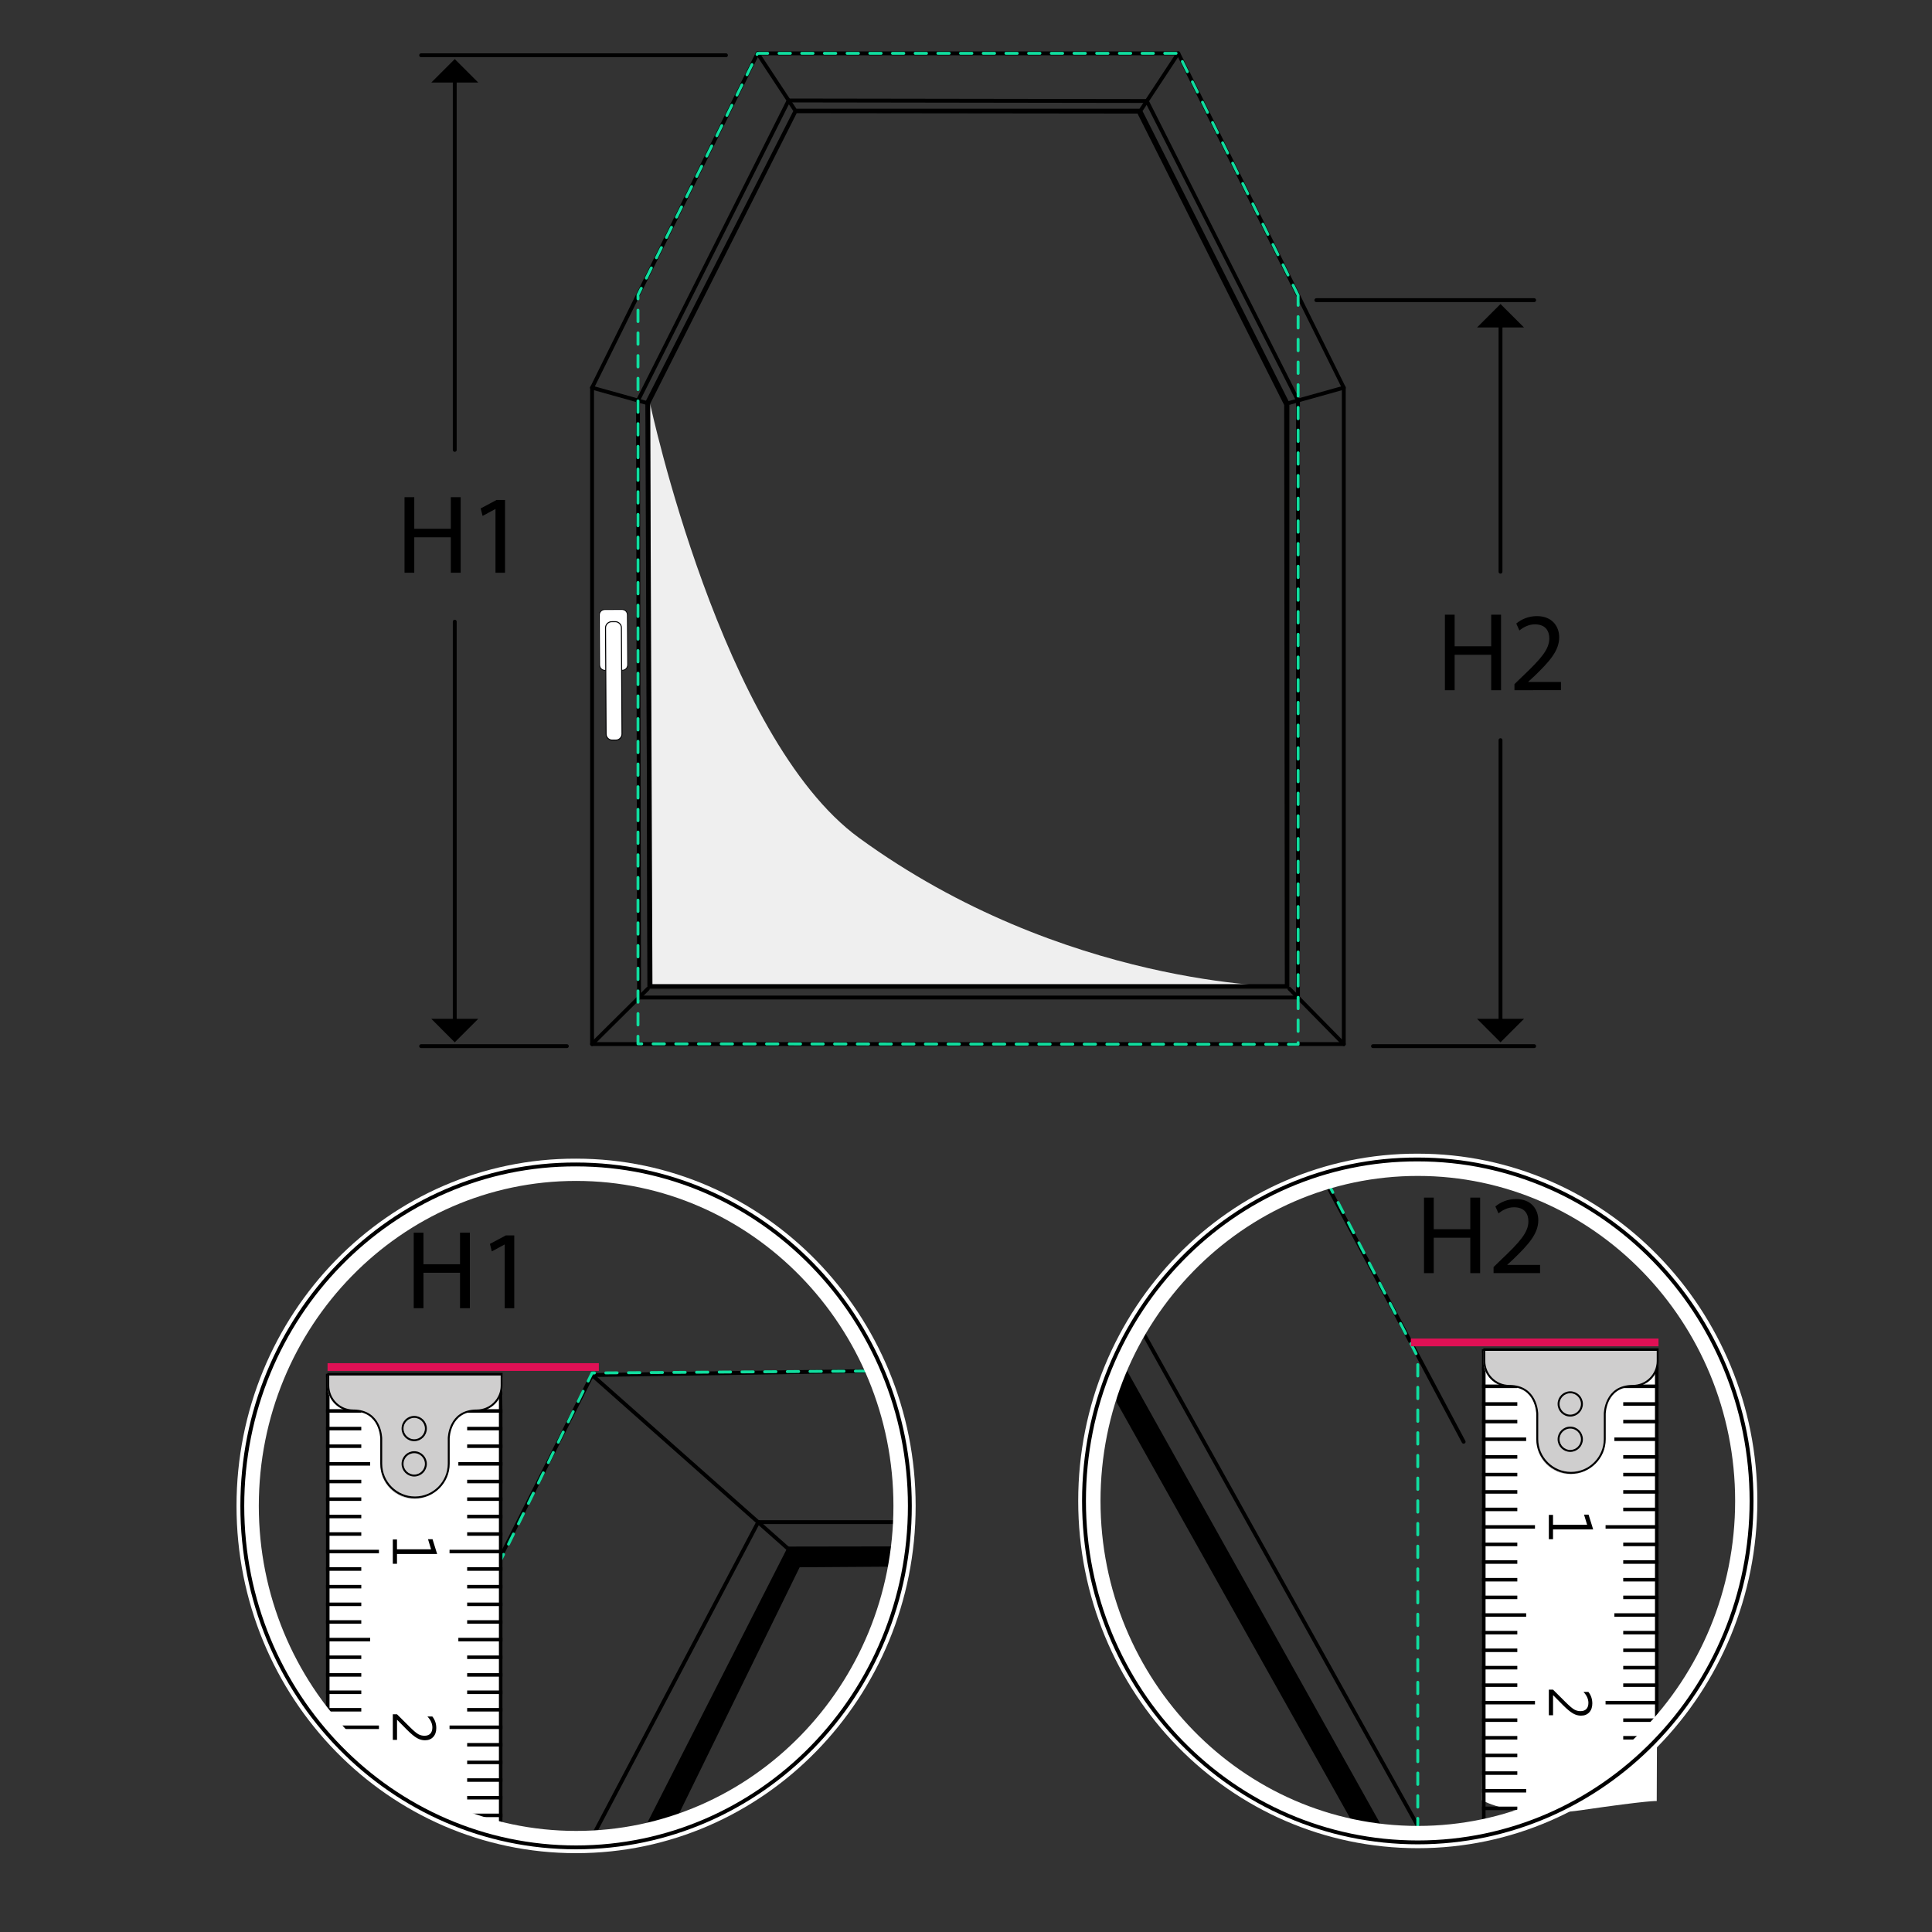<?xml version="1.0" encoding="utf-8"?>
<!-- Generator: Adobe Illustrator 26.0.1, SVG Export Plug-In . SVG Version: 6.00 Build 0)  -->
<svg version="1.1" id="Ebene_1" xmlns="http://www.w3.org/2000/svg" xmlns:xlink="http://www.w3.org/1999/xlink" x="0px" y="0px"
	 width="500px" height="500px" viewBox="0 0 500 500" style="enable-background:new 0 0 500 500;" xml:space="preserve">
<rect x="0" y="0" width="500" height="500" fill="#333333" stroke="none"/>
<style type="text/css">
	.st0{display:none;}
	.st1{display:inline;fill:#020203;stroke:#070707;stroke-width:0.3;stroke-miterlimit:10;}
	.st2{display:inline;}
	.st3{display:inline;opacity:0.2;clip-path:url(#SVGID_00000114753698270058658750000013068995754274661561_);}
	.st4{display:inline;opacity:0.2;clip-path:url(#SVGID_00000071558010073951529190000013409053427143360913_);}
	.st5{fill:none;}
	.st6{fill:none;stroke:#000000;stroke-linecap:round;stroke-linejoin:round;}
	.st7{fill:none;stroke:#020203;stroke-width:0.218;stroke-miterlimit:10;}
	.st8{fill:none;stroke:#10DE9F;stroke-width:0.75;stroke-linecap:round;stroke-linejoin:round;stroke-dasharray:2.936,2.936;}
	.st9{fill:none;stroke:#E01055;stroke-width:2;}
	.st10{fill:#FFFFFF;}
	.st11{fill:#CFCECE;}
	.st12{fill:none;stroke:#000000;stroke-width:0.5;}
	.st13{fill:none;stroke:#FFFFFF;stroke-width:3;}
	.st14{fill:none;stroke:#A6A8AB;stroke-width:0.4;}
	.st15{fill:none;stroke:#10DE9F;stroke-width:0.75;stroke-linecap:round;stroke-linejoin:round;}
	.st16{fill:none;stroke:#10DE9F;stroke-width:0.75;stroke-linecap:round;stroke-linejoin:round;stroke-dasharray:3.013,3.013;}
	.st17{fill:#EFEFEF;}
	.st18{fill:none;stroke:#1E1E1C;stroke-width:0.25;stroke-linecap:round;stroke-linejoin:round;}
	.st19{fill:none;stroke:#1D1D1B;stroke-width:0.25;}
	.st20{fill:#ECECEC;stroke:#1E1E1C;stroke-width:0.25;stroke-miterlimit:10;}
	.st21{fill:#FFFFFF;stroke:#020203;stroke-width:0.214;stroke-miterlimit:10;}
	.st22{fill:#FFFFFF;stroke:#020203;stroke-width:0.264;stroke-miterlimit:10;}
</style>
<g>
	<g>
		<g>
			<g class="st0">
				<polygon class="st1" points="64.6,10.3 61.8,8.7 64.6,7.2 				"/>
			</g>
			<g class="st0">
				<polygon class="st1" points="300.1,10.3 302.9,8.7 300.1,7.2 				"/>
			</g>
		</g>
	</g>
</g>
<g>
	<g class="st0">
		<defs>
			<rect id="SVGID_1_" x="262.03" y="337.36" width="171.31" height="114.57"/>
		</defs>
		<clipPath id="SVGID_00000121961582293831370790000015248243117909917887_" class="st2">
			<use xlink:href="#SVGID_1_"  style="overflow:visible;"/>
		</clipPath>
		<g style="display:inline;opacity:0.2;clip-path:url(#SVGID_00000121961582293831370790000015248243117909917887_);">
			<g>
				<rect x="326.46" y="382.2" width="106.88" height="9.65"/>
			</g>
		</g>
	</g>
</g>
<g>
</g>
<g>
	<g class="st0">
		<defs>
			<rect id="SVGID_00000018213465543960185960000007714876895894107280_" x="-19.89" y="276.68" width="354.35" height="236.97"/>
		</defs>
		<clipPath id="SVGID_00000126321238176836752950000006155626849229783709_" class="st2">
			<use xlink:href="#SVGID_00000018213465543960185960000007714876895894107280_"  style="overflow:visible;"/>
		</clipPath>
		<g style="display:inline;opacity:0.2;clip-path:url(#SVGID_00000126321238176836752950000006155626849229783709_);">
			<g>
				<rect x="113.38" y="369.43" width="221.07" height="19.95"/>
			</g>
		</g>
	</g>
</g>
<g>
	<path class="st5" d="M449.03,270.21"/>
</g>
<g>
	<g>
		<g>
			<g>
				<line class="st6" x1="117.69" y1="160.89" x2="117.69" y2="264.49"/>
				<g>
					<polygon points="123.77,263.67 111.62,263.67 117.69,269.75 					"/>
				</g>
			</g>
		</g>
		<g>
			<g>
				<line class="st6" x1="117.69" y1="20.55" x2="117.69" y2="116.43"/>
				<g>
					<polygon points="123.77,21.36 111.62,21.36 117.69,15.29 					"/>
				</g>
			</g>
		</g>
	</g>
</g>
<line class="st6" x1="187.88" y1="14.3" x2="108.99" y2="14.3"/>
<line class="st6" x1="146.7" y1="270.74" x2="108.99" y2="270.74"/>
<g>
	<path d="M107.21,128.67v8.18h9.46v-8.18h2.55v19.55h-2.55v-9.17h-9.46v9.17h-2.52v-19.55H107.21z"/>
	<path d="M128.23,131.75h-0.06l-3.28,1.77l-0.49-1.94l4.12-2.2h2.18v18.85h-2.47V131.75z"/>
</g>
<g>
	<g>
		<g>
			<g>
				<line class="st6" x1="388.33" y1="191.55" x2="388.33" y2="264.49"/>
				<g>
					<polygon points="394.41,263.67 382.26,263.67 388.33,269.75 					"/>
				</g>
			</g>
		</g>
		<g>
			<g>
				<line class="st6" x1="388.33" y1="83.94" x2="388.33" y2="147.96"/>
				<g>
					<polygon points="394.41,84.75 382.26,84.75 388.33,78.68 					"/>
				</g>
			</g>
		</g>
	</g>
</g>
<line class="st6" x1="340.67" y1="77.68" x2="397.04" y2="77.68"/>
<line class="st6" x1="355.33" y1="270.74" x2="397.04" y2="270.74"/>
<g>
	<path d="M376.46,159.08v8.18h9.46v-8.18h2.55v19.55h-2.55v-9.17h-9.46v9.17h-2.52v-19.55H376.46z"/>
	<path d="M391.94,178.63v-1.57l2-1.94c4.82-4.58,6.99-7.02,7.02-9.86c0-1.92-0.93-3.68-3.74-3.68c-1.71,0-3.13,0.87-4,1.59
		l-0.81-1.8c1.31-1.1,3.16-1.92,5.34-1.92c4.06,0,5.77,2.79,5.77,5.48c0,3.48-2.52,6.29-6.5,10.12l-1.51,1.39v0.06h8.47v2.12H391.94
		z"/>
</g>
<g>
	<path d="M172.54,475.89l34.41-70.28l28.49-0.19l0.06-5.22l-31.57,0.05l-39.47,77.49"/>
</g>
<g>
	<line class="st6" x1="99.69" y1="462.24" x2="153.23" y2="355.86"/>
	<path class="st7" d="M196.23,393.92"/>
	<line class="st6" x1="153.23" y1="355.86" x2="203.92" y2="400.77"/>
	<line class="st6" x1="196.23" y1="393.92" x2="153.23" y2="475.53"/>
	<line class="st6" x1="233.23" y1="393.92" x2="196.23" y2="393.92"/>
	<line class="st6" x1="153.23" y1="355.86" x2="225.7" y2="354.81"/>
	<polyline class="st8" points="100.68,462.95 153.23,355.33 225.7,354.81 	"/>
</g>
<g>
	<line class="st9" x1="84.77" y1="353.79" x2="154.98" y2="353.79"/>
	<g>
		<path class="st10" d="M84.37,446.56l0.6-91h45.07l-0.46,116.92c0,0-3.05,0.81-19.52-6.78C96.94,459.66,84.37,446.56,84.37,446.56z
			"/>
		<rect x="84.37" y="355.56" width="45.67" height="0.91"/>
		<rect x="116.34" y="401.08" width="13.7" height="0.91"/>
		<rect x="118.62" y="378.39" width="11.42" height="0.91"/>
		<rect x="120.9" y="382.96" width="9.13" height="0.91"/>
		<rect x="120.9" y="392.02" width="9.13" height="0.91"/>
		<rect x="120.9" y="387.52" width="9.13" height="0.91"/>
		<rect x="120.9" y="396.55" width="9.13" height="0.91"/>
		<rect x="120.9" y="373.82" width="9.13" height="0.91"/>
		<rect x="120.9" y="369.26" width="9.13" height="0.91"/>
		<rect x="120.9" y="364.69" width="9.13" height="0.91"/>
		<rect x="120.9" y="360.12" width="9.13" height="0.91"/>
		<rect x="116.34" y="446.56" width="13.7" height="0.91"/>
		<rect x="118.62" y="423.87" width="11.42" height="0.91"/>
		<rect x="120.9" y="428.44" width="9.13" height="0.91"/>
		<rect x="120.9" y="437.5" width="9.13" height="0.92"/>
		<rect x="120.9" y="433.01" width="9.13" height="0.91"/>
		<rect x="120.9" y="442.03" width="9.13" height="0.91"/>
		<rect x="120.9" y="419.31" width="9.13" height="0.91"/>
		<rect x="120.9" y="414.74" width="9.13" height="0.91"/>
		<rect x="120.9" y="410.17" width="9.13" height="0.91"/>
		<rect x="120.9" y="405.6" width="9.13" height="0.92"/>
		<rect x="118.62" y="469.36" width="11.42" height="0.91"/>
		<rect x="120.9" y="473.92" width="9.13" height="0.91"/>
		<rect x="120.9" y="464.79" width="9.13" height="0.91"/>
		<rect x="120.9" y="460.22" width="9.13" height="0.91"/>
		<rect x="120.9" y="455.65" width="9.13" height="0.91"/>
		<rect x="120.9" y="451.09" width="9.13" height="0.91"/>
		<rect x="84.37" y="401.08" width="13.7" height="0.91"/>
		<rect x="84.37" y="378.39" width="11.42" height="0.91"/>
		<rect x="84.37" y="382.96" width="9.13" height="0.91"/>
		<rect x="84.37" y="392.02" width="9.13" height="0.91"/>
		<rect x="84.37" y="387.52" width="9.13" height="0.91"/>
		<rect x="84.37" y="396.55" width="9.13" height="0.91"/>
		<rect x="84.37" y="373.82" width="9.13" height="0.91"/>
		<rect x="84.37" y="369.26" width="9.13" height="0.91"/>
		<rect x="84.37" y="364.69" width="9.13" height="0.91"/>
		<rect x="84.37" y="360.12" width="9.13" height="0.91"/>
		<rect x="84.37" y="446.56" width="13.7" height="0.91"/>
		<rect x="84.37" y="423.87" width="11.42" height="0.91"/>
		<rect x="84.37" y="428.44" width="9.13" height="0.91"/>
		<rect x="84.37" y="437.5" width="9.13" height="0.92"/>
		<rect x="84.37" y="433.01" width="9.13" height="0.91"/>
		<rect x="84.37" y="442.03" width="9.13" height="0.91"/>
		<rect x="84.37" y="419.31" width="9.13" height="0.91"/>
		<rect x="84.37" y="414.74" width="9.13" height="0.91"/>
		<rect x="84.37" y="410.17" width="9.13" height="0.91"/>
		<rect x="84.37" y="405.6" width="9.13" height="0.92"/>
		<rect x="129.12" y="355.56" width="0.91" height="118.28"/>
		<polygon points="85.28,355.56 85.28,446.29 84.37,446.83 84.37,355.56 		"/>
		<path class="st11" d="M107.2,387.95c4.81,0,8.73-3.92,8.73-8.73v-6.53c0-0.07,0.28-7.65,7.45-7.65c3.56,0,6.25-2.49,6.25-6.05
			v-3.02h-13.3H98.07h-13.3v3.02c0,3.56,3.09,6.05,6.64,6.05c7.17,0,7.06,7.58,7.06,7.65v6.53
			C98.47,384.03,102.39,387.95,107.2,387.95"/>
		<path class="st12" d="M107.4,387.54c4.81,0,8.73-3.92,8.73-8.73v-6.53c0-0.07,0.09-7.25,7.25-7.25c3.56,0,6.45-2.89,6.45-6.45
			v-3.02h-13.3H98.26h-13.3v3.02c0,3.56,2.89,6.45,6.45,6.45c7.17,0,7.25,7.18,7.25,7.25v6.53
			C98.66,383.63,102.58,387.54,107.4,387.54z"/>
		<path class="st12" d="M104.18,378.85c0,1.66,1.36,3.02,3.02,3.02c1.66,0,3.02-1.36,3.02-3.02c0-1.67-1.36-3.02-3.02-3.02
			C105.53,375.82,104.18,377.18,104.18,378.85z"/>
		<path class="st12" d="M104.18,369.71c0,1.67,1.36,3.02,3.02,3.02c1.66,0,3.02-1.36,3.02-3.02c0-1.66-1.36-3.02-3.02-3.02
			C105.53,366.69,104.18,368.05,104.18,369.71"/>
		<g>
			<path d="M101.66,450.27v-6.62h1.08l3.24,3.22c1.08,1.07,1.85,1.72,2.34,1.97c0.48,0.25,1,0.37,1.54,0.37
				c0.65,0,1.15-0.18,1.51-0.55c0.35-0.37,0.53-0.9,0.53-1.59c0-0.98-0.43-1.93-1.28-2.84h1.27c0.68,0.85,1.02,1.85,1.02,3
				c0,0.95-0.26,1.71-0.79,2.29c-0.53,0.57-1.24,0.86-2.15,0.86c-0.69,0-1.38-0.19-2.05-0.57c-0.67-0.38-1.54-1.09-2.59-2.14
				l-2.55-2.58h-0.03v5.19H101.66z"/>
		</g>
		<g>
			<path d="M101.66,404.71v-6.3h1.08v2.55h8.82l-0.79-2.61h1.17l1.19,3.82h-10.39v2.54H101.66z"/>
		</g>
	</g>
</g>
<g>
	<path d="M109.59,319.01v8.18h9.46v-8.18h2.55v19.55h-2.55v-9.17h-9.46v9.17h-2.52v-19.55H109.59z"/>
	<path d="M130.62,322.09h-0.06l-3.28,1.77l-0.49-1.94l4.12-2.2h2.18v18.85h-2.47V322.09z"/>
</g>
<g>
	<g>
		<g>
			<g>
				<path class="st13" d="M62.71,389.73c0,48.87,38.65,88.37,86.38,88.37c47.74,0,86.38-39.64,86.38-88.37s-38.65-88.37-86.38-88.37
					C101.36,301.22,62.71,340.86,62.71,389.73"/>
				<g>
					<path class="st10" d="M66.98,389.73c0-46.46,36.8-84.11,82.12-84.11c45.32,0,82.12,37.79,82.12,84.11
						c0,46.46-36.8,84.11-82.12,84.11S66.98,436.05,66.98,389.73 M62.71,389.73c0,48.87,38.65,88.37,86.38,88.37
						c47.74,0,86.38-39.64,86.38-88.37s-38.65-88.37-86.38-88.37C101.36,301.22,62.71,340.86,62.71,389.73L62.71,389.73z"/>
				</g>
			</g>
		</g>
		<g>
			<g>
				<path class="st14" d="M62.71,389.73c0,48.87,38.65,88.37,86.38,88.37c47.74,0,86.38-39.64,86.38-88.37s-38.65-88.37-86.38-88.37
					C101.36,301.22,62.71,340.86,62.71,389.73"/>
				<path class="st6" d="M62.71,389.73c0,48.87,38.65,88.37,86.38,88.37c47.74,0,86.38-39.64,86.38-88.37s-38.65-88.37-86.38-88.37
					C101.36,301.22,62.71,340.86,62.71,389.73z"/>
			</g>
		</g>
	</g>
</g>
<g>
	<g>
		<g>
			<line class="st6" x1="343.98" y1="307.67" x2="378.79" y2="373.13"/>
			<line class="st6" x1="294.86" y1="343.17" x2="366.93" y2="472.55"/>
			<polyline class="st8" points="343.59,305.98 366.92,351.21 366.92,476.78 			"/>
			<path class="st8" d="M231.09,398.77"/>
		</g>
		<g>
			<path d="M288.98,362.89l63.81,113.68l5.06-3.46l-68.77-123"/>
		</g>
	</g>
	<g>
		<line class="st9" x1="365.12" y1="347.42" x2="429.22" y2="347.42"/>
		<g>
			<path class="st10" d="M383.55,465.9l0.6-116.71h45.07l-0.46,116.92c0,0-1.57-0.26-19.52,2.36
				C392.09,470.96,383.55,465.9,383.55,465.9z"/>
			<rect x="383.55" y="349.19" width="45.67" height="0.91"/>
			<rect x="415.52" y="394.71" width="13.7" height="0.91"/>
			<rect x="417.8" y="372.02" width="11.42" height="0.91"/>
			<rect x="420.09" y="376.59" width="9.13" height="0.91"/>
			<rect x="420.09" y="385.65" width="9.13" height="0.91"/>
			<rect x="420.09" y="381.16" width="9.13" height="0.91"/>
			<rect x="420.09" y="390.18" width="9.13" height="0.91"/>
			<rect x="420.09" y="367.45" width="9.13" height="0.91"/>
			<rect x="420.09" y="362.89" width="9.13" height="0.91"/>
			<rect x="420.09" y="358.32" width="9.13" height="0.91"/>
			<rect x="420.09" y="353.75" width="9.13" height="0.91"/>
			<rect x="415.52" y="440.19" width="13.7" height="0.91"/>
			<rect x="417.8" y="417.51" width="11.42" height="0.91"/>
			<rect x="420.09" y="422.07" width="9.13" height="0.91"/>
			<rect x="420.09" y="431.13" width="9.13" height="0.92"/>
			<rect x="420.09" y="426.64" width="9.13" height="0.91"/>
			<rect x="420.09" y="435.66" width="9.13" height="0.91"/>
			<rect x="420.09" y="412.94" width="9.13" height="0.91"/>
			<rect x="420.09" y="408.37" width="9.13" height="0.91"/>
			<rect x="420.09" y="403.8" width="9.13" height="0.91"/>
			<rect x="420.09" y="399.23" width="9.13" height="0.92"/>
			<rect x="420.09" y="449.28" width="9.13" height="0.91"/>
			<rect x="420.09" y="444.72" width="9.13" height="0.91"/>
			<rect x="383.55" y="394.71" width="13.7" height="0.91"/>
			<rect x="383.55" y="372.02" width="11.42" height="0.91"/>
			<rect x="383.55" y="376.59" width="9.13" height="0.91"/>
			<rect x="383.55" y="385.65" width="9.13" height="0.91"/>
			<rect x="383.55" y="381.16" width="9.13" height="0.91"/>
			<rect x="383.55" y="390.18" width="9.13" height="0.91"/>
			<rect x="383.55" y="367.45" width="9.13" height="0.91"/>
			<rect x="383.55" y="362.89" width="9.13" height="0.91"/>
			<rect x="383.55" y="358.32" width="9.13" height="0.91"/>
			<rect x="383.55" y="353.75" width="9.13" height="0.91"/>
			<rect x="383.55" y="440.19" width="13.7" height="0.91"/>
			<rect x="383.55" y="417.51" width="11.42" height="0.91"/>
			<rect x="383.55" y="422.07" width="9.13" height="0.91"/>
			<rect x="383.55" y="431.13" width="9.13" height="0.92"/>
			<rect x="383.55" y="426.64" width="9.13" height="0.91"/>
			<rect x="383.55" y="435.66" width="9.13" height="0.91"/>
			<rect x="383.55" y="412.94" width="9.13" height="0.91"/>
			<rect x="383.55" y="408.37" width="9.13" height="0.91"/>
			<rect x="383.55" y="403.8" width="9.13" height="0.91"/>
			<rect x="383.55" y="399.23" width="9.13" height="0.92"/>
			<rect x="383.55" y="462.99" width="11.42" height="0.91"/>
			<rect x="383.55" y="467.55" width="9.13" height="0.91"/>
			<rect x="383.55" y="458.42" width="9.13" height="0.91"/>
			<rect x="383.55" y="453.85" width="9.13" height="0.91"/>
			<rect x="383.55" y="449.28" width="9.13" height="0.91"/>
			<rect x="383.55" y="444.72" width="9.13" height="0.91"/>
			<rect x="428.31" y="349.19" width="0.91" height="98.3"/>
			<polygon points="384.46,349.19 384.46,472.9 383.55,473.44 383.55,349.19 			"/>
			<path class="st11" d="M406.39,381.58c4.81,0,8.73-3.92,8.73-8.73v-6.53c0-0.07,0.28-7.65,7.45-7.65c3.56,0,6.25-2.49,6.25-6.05
				v-3.02h-13.3h-18.27h-13.3v3.02c0,3.56,3.09,6.05,6.64,6.05c7.17,0,7.06,7.58,7.06,7.65v6.53
				C397.65,377.66,401.57,381.58,406.39,381.58"/>
			<path class="st12" d="M406.58,381.18c4.81,0,8.73-3.92,8.73-8.73v-6.53c0-0.07,0.09-7.25,7.25-7.25c3.56,0,6.45-2.89,6.45-6.45
				v-3.02h-13.3h-18.27h-13.3v3.02c0,3.56,2.89,6.45,6.45,6.45c7.17,0,7.25,7.18,7.25,7.25v6.53
				C397.85,377.26,401.76,381.18,406.58,381.18z"/>
			<path class="st12" d="M403.36,372.48c0,1.66,1.36,3.02,3.02,3.02c1.66,0,3.02-1.36,3.02-3.02c0-1.67-1.36-3.02-3.02-3.02
				C404.72,369.46,403.36,370.81,403.36,372.48z"/>
			<path class="st12" d="M403.36,363.34c0,1.67,1.36,3.02,3.02,3.02c1.66,0,3.02-1.36,3.02-3.02c0-1.66-1.36-3.02-3.02-3.02
				C404.72,360.32,403.36,361.68,403.36,363.34"/>
			<g>
				<path d="M400.84,443.9v-6.62h1.08l3.24,3.22c1.08,1.07,1.85,1.72,2.34,1.97c0.48,0.25,1,0.37,1.54,0.37
					c0.65,0,1.15-0.18,1.51-0.55c0.35-0.37,0.53-0.9,0.53-1.59c0-0.99-0.43-1.93-1.28-2.84h1.27c0.68,0.85,1.02,1.85,1.02,3
					c0,0.95-0.26,1.71-0.79,2.29c-0.53,0.57-1.24,0.86-2.15,0.86c-0.69,0-1.38-0.19-2.05-0.57c-0.67-0.38-1.54-1.09-2.59-2.14
					l-2.55-2.58h-0.03v5.19H400.84z"/>
			</g>
			<g>
				<path d="M400.84,398.35v-6.3h1.08v2.55h8.82l-0.79-2.61h1.17l1.19,3.82h-10.39v2.54H400.84z"/>
			</g>
		</g>
	</g>
	<g>
		<g>
			<g>
				<g>
					<path class="st13" d="M280.54,388.44c0,48.87,38.65,88.37,86.38,88.37c47.74,0,86.38-39.64,86.38-88.37
						s-38.65-88.37-86.38-88.37C319.19,299.93,280.54,339.57,280.54,388.44"/>
					<g>
						<path class="st10" d="M284.81,388.44c0-46.46,36.8-84.11,82.12-84.11s82.12,37.79,82.12,84.11c0,46.46-36.8,84.11-82.12,84.11
							S284.81,434.76,284.81,388.44 M280.54,388.44c0,48.87,38.65,88.37,86.38,88.37c47.74,0,86.38-39.64,86.38-88.37
							s-38.65-88.37-86.38-88.37C319.19,299.93,280.54,339.57,280.54,388.44L280.54,388.44z"/>
					</g>
				</g>
			</g>
			<g>
				<g>
					<path class="st14" d="M280.54,388.44c0,48.87,38.65,88.37,86.38,88.37c47.74,0,86.38-39.64,86.38-88.37
						s-38.65-88.37-86.38-88.37C319.19,299.93,280.54,339.57,280.54,388.44"/>
					<path class="st6" d="M280.54,388.44c0,48.87,38.65,88.37,86.38,88.37c47.74,0,86.38-39.64,86.38-88.37
						s-38.65-88.37-86.38-88.37C319.19,299.93,280.54,339.57,280.54,388.44z"/>
				</g>
			</g>
		</g>
	</g>
	<g>
		<path d="M371.05,309.94v8.18h9.46v-8.18h2.55v19.55h-2.55v-9.17h-9.46v9.17h-2.52v-19.55H371.05z"/>
		<path d="M386.53,329.49v-1.57l2-1.94c4.82-4.58,6.99-7.02,7.02-9.86c0-1.92-0.93-3.68-3.74-3.68c-1.71,0-3.13,0.87-4,1.59
			l-0.81-1.8c1.31-1.1,3.16-1.92,5.34-1.92c4.06,0,5.77,2.79,5.77,5.48c0,3.48-2.52,6.29-6.5,10.12l-1.51,1.39v0.06h8.47v2.12
			H386.53z"/>
	</g>
</g>
<g>
	<g>
		<g class="st0">
			<g class="st2">
				<polyline class="st15" points="1148.36,-160.76 1148.36,-159.26 1149.86,-159.26 				"/>
				<line class="st8" x1="1152.8" y1="-159.26" x2="1280.51" y2="-159.26"/>
				<polyline class="st15" points="1281.97,-159.26 1283.47,-159.26 1283.47,-160.76 				"/>
				<line class="st16" x1="1283.47" y1="-163.78" x2="1283.47" y2="-343.07"/>
				<polyline class="st15" points="1283.47,-344.58 1283.47,-346.08 1281.97,-346.08 				"/>
				<line class="st8" x1="1279.04" y1="-346.08" x2="1151.33" y2="-346.08"/>
				<polyline class="st15" points="1149.86,-346.08 1148.36,-346.08 1148.36,-344.58 				"/>
				<line class="st16" x1="1148.36" y1="-341.57" x2="1148.36" y2="-162.27"/>
			</g>
		</g>
	</g>
	<g>
		<g class="st0">
			<g class="st2">
				<polyline class="st15" points="1261.46,-88.88 1261.46,-87.38 1259.96,-87.38 				"/>
				<line class="st8" x1="1257.02" y1="-87.38" x2="1129.31" y2="-87.38"/>
				<polyline class="st15" points="1127.85,-87.38 1126.35,-87.38 1126.35,-88.88 				"/>
				<line class="st16" x1="1126.35" y1="-91.9" x2="1126.35" y2="-271.19"/>
				<polyline class="st15" points="1126.35,-272.7 1126.35,-274.2 1127.85,-274.2 				"/>
				<line class="st8" x1="1130.78" y1="-274.2" x2="1258.49" y2="-274.2"/>
				<polyline class="st15" points="1259.96,-274.2 1261.46,-274.2 1261.46,-272.7 				"/>
				<line class="st16" x1="1261.46" y1="-269.69" x2="1261.46" y2="-90.39"/>
			</g>
		</g>
	</g>
</g>
<g>
	<g>
		<g>
			<g>
				<path class="st17" d="M168.26,104.52l0.31,150.8h163.6c0,0-56.88,0.09-109.85-38.48C186.7,190.91,168.26,104.52,168.26,104.52z"
					/>
			</g>
			<g>
				<g>
					<path d="M206.18,29.29l88.21,0.1l37.95,75.43l0.17,149.87H168.85l-0.6-150.17L206.18,29.29z M167.64,255.9h166.07V104.26
						l-38.33-76.13h-89.77L167.02,104L167.64,255.9z"/>
				</g>
				<g>
					<g>
						<line class="st18" x1="333.71" y1="104.26" x2="333.71" y2="255.9"/>
						<path class="st18" d="M196.53,13.8"/>
						<polyline class="st6" points="196.06,13.8 304.94,13.8 347.77,100.33 347.77,270.21 153.23,270.21 153.23,100.33 						"/>
						<path class="st7" d="M208.33,33.33"/>
						<line class="st7" x1="167.64" y1="255.91" x2="167.29" y2="104.26"/>
						<path class="st19" d="M181.21,258.42"/>
						<path class="st18" d="M289.53,26.57"/>
						<line class="st20" x1="167.64" y1="255.91" x2="333.71" y2="255.9"/>
						<g>
							<g>
								<path class="st21" d="M155.11,159.21c0-0.85,0.6-1.46,1.44-1.46l4.36-0.02c0.85,0,1.46,0.6,1.46,1.44l0.07,12.84
									c0,0.85-0.6,1.46-1.44,1.46l-4.36,0.02c-0.85,0-1.46-0.6-1.46-1.44L155.11,159.21z"/>
							</g>
							<g>
								<path class="st10" d="M156.71,162.48c0-0.85,0.72-1.58,1.56-1.58l0.97-0.01c0.85,0,1.58,0.72,1.58,1.56l0.15,27.51
									c0,0.85-0.72,1.58-1.56,1.58l-0.97,0.01c-0.85,0-1.58-0.72-1.58-1.56L156.71,162.48z"/>
								<path class="st22" d="M156.71,162.48c0-0.85,0.72-1.58,1.56-1.58l0.97-0.01c0.85,0,1.58,0.72,1.58,1.56l0.15,27.51
									c0,0.85-0.72,1.58-1.56,1.58l-0.97,0.01c-0.85,0-1.58-0.72-1.58-1.56L156.71,162.48z"/>
							</g>
						</g>
					</g>
					<line class="st6" x1="347.77" y1="100.33" x2="333.71" y2="104.26"/>
					<line class="st6" x1="304.94" y1="13.8" x2="295.39" y2="28.29"/>
					<line class="st6" x1="196.06" y1="13.8" x2="153.23" y2="100.33"/>
					<line class="st6" x1="153.23" y1="100.33" x2="167.29" y2="104.26"/>
					<line class="st6" x1="196.06" y1="13.8" x2="205.61" y2="28.29"/>
				</g>
				<line class="st6" x1="153.23" y1="270.21" x2="167.64" y2="255.91"/>
				<line class="st6" x1="333.71" y1="255.9" x2="347.77" y2="270.21"/>
				<polygon class="st6" points="335.92,258.15 165.39,258.15 165.11,103.65 204.1,26 296.8,26.14 335.92,103.64 				"/>
			</g>
		</g>
		<polygon class="st8" points="335.95,76.44 304.94,13.8 196.06,13.8 165.11,76.33 165.11,270.15 335.95,270.27 		"/>
	</g>
	<g>
		<g>
			<g>
				<g>
					<path class="st18" d="M210.77,231.98"/>
				</g>
				<path class="st7" d="M215.61,224.65"/>
			</g>
		</g>
	</g>
</g>
</svg>
